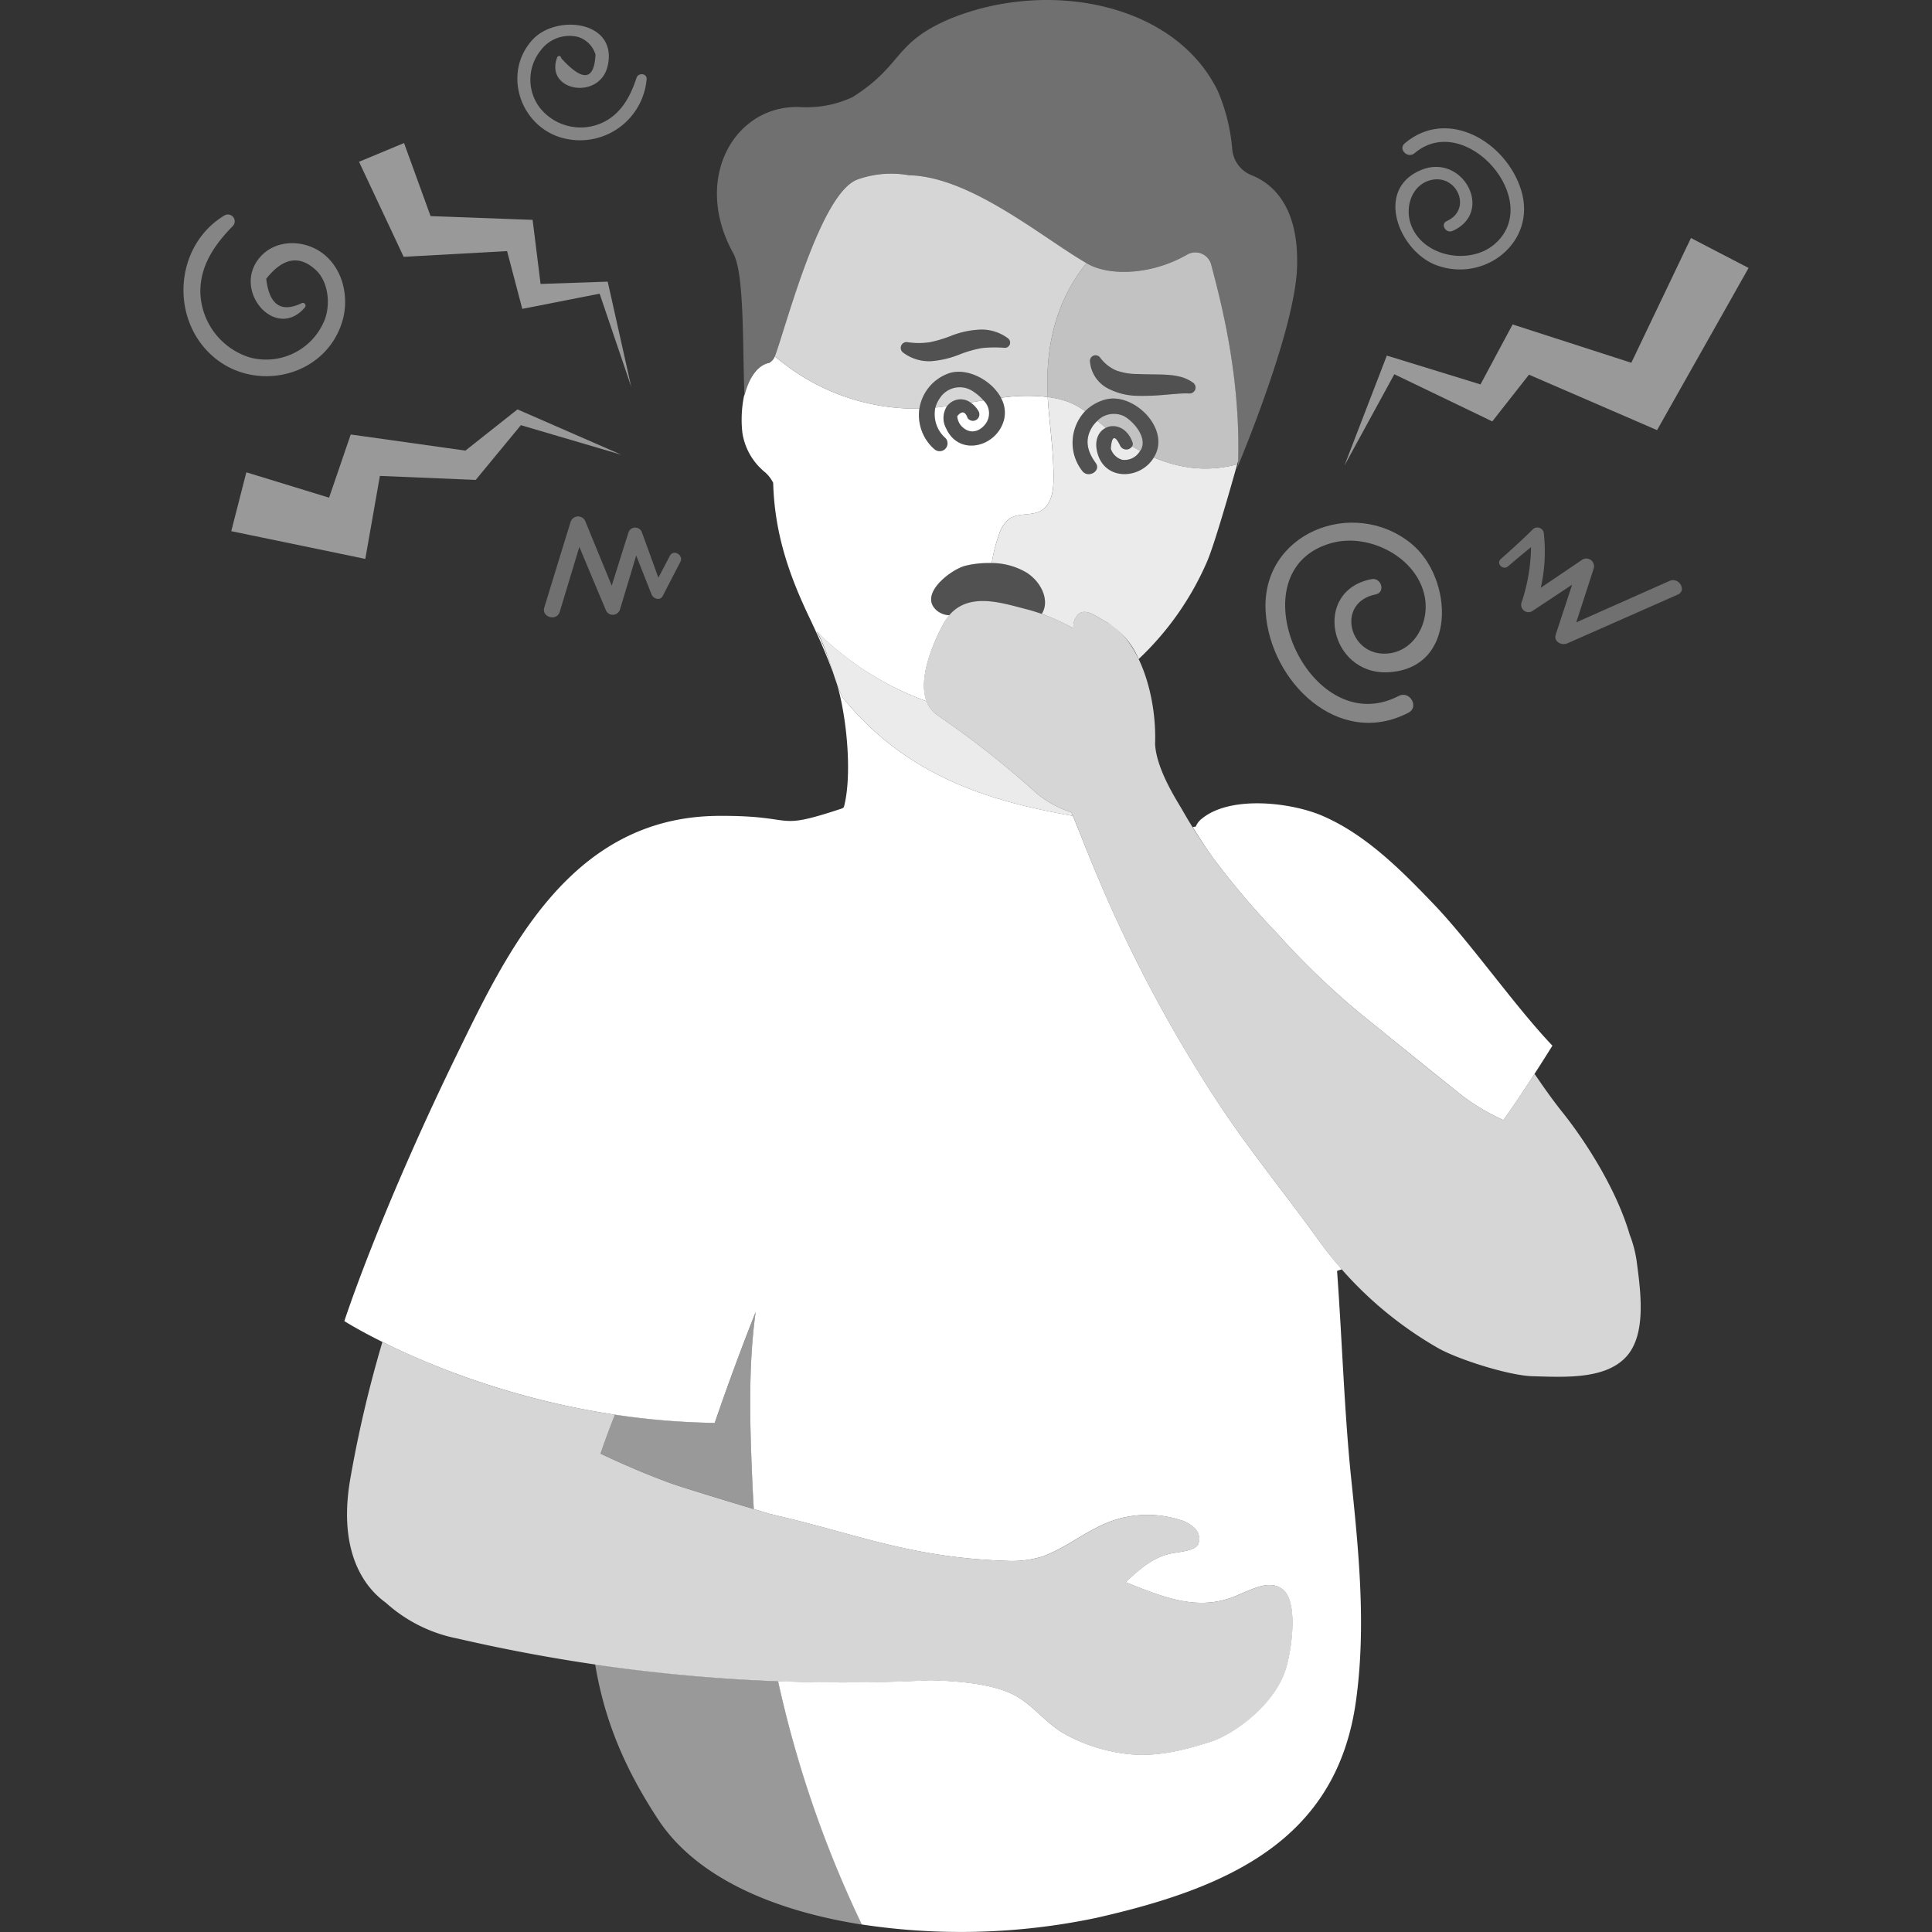<svg viewBox="0 0 300 300" xmlns="http://www.w3.org/2000/svg"><rect x="0" y="0" width="300" height="300" fill="#333333" stroke="none"/><g fill="#fff"><path d="m 115.6 61.47 c .68 -2.81 2.08 -4.81 3.87 -5.13 a 2.21 2.21 0 0 0 .77 -.8 c 1.71 -4.33 7.06 -25.6 12.94 -27.69 a 15.53 15.53 0 0 1 7.95 -.65 c 9.69 .21 21.02 9.96 27.77 13.76 3.45 1.94 10.01 1.73 15.51 -1.48 a 2.55 2.55 0 0 1 3.68 1.66 c 1.29 5 4.64 17.07 4.14 31 0 0 -.07 .24 -.18 .66 1.98 -4.76 9.01 -22.28 9.35 -31.15 .38 -9.74 -3.95 -13.2 -7.03 -14.43 a 4.79 4.79 0 0 1 -3.03 -4.05 28.66 28.66 0 0 0 -2.26 -9.08 c -6.77 -13.82 -26.72 -17.41 -41.85 -11.05 -8.56 3.74 -7 7.07 -14.83 12.03 a 16.8 16.8 0 0 1 -8.04 1.56 c -10.18 -.51 -16.96 11.01 -10.51 22.68 1.78 3.21 1.43 14.36 1.75 22.16 z" opacity=".3"/><path d="m 46.82 47.09 q -4.78 2.26 -5.48 -3.8 3.96 -5.02 7.87 -1.2 c 1.76 1.83 2.07 5.01 1.3 7.32 a 9.79 9.79 0 0 1 -11.7 6.1 10.9 10.9 0 0 1 -7.7 -10.15 c -.04 -4.15 2.25 -7.42 5.04 -10.26 a 1.06 1.06 0 0 0 -1.28 -1.66 c -7.73 4.64 -8.55 15.99 -1.83 21.88 6.5 5.69 17.32 3.29 20.05 -5.21 1.21 -3.75 .25 -8.34 -3 -10.78 -2.91 -2.19 -7.39 -2.22 -9.82 .73 -4.25 5.16 2.59 12.94 7.06 7.69 a .43 .43 0 0 0 -.52 -.67 z" opacity=".4"/><path d="m 86.51 8.93 c -1.95 5.28 6.69 6.72 7.87 1.22 1.5 -6.96 -8.04 -7.99 -11.71 -3.96 -4.4 4.83 -2.24 12.51 3.63 14.89 a 10.39 10.39 0 0 0 14.11 -8.79 c .06 -.93 -1.3 -1.03 -1.57 -.21 -.94 2.86 -2.34 5.52 -5.17 6.91 a 8.08 8.08 0 0 1 -9.93 -2.37 7.22 7.22 0 0 1 .18 -8.74 5.56 5.56 0 0 1 5.78 -2.16 4.09 4.09 0 0 1 2.77 2.76 q -.31 6.08 -5.33 .55 a .32 .32 0 0 0 -.63 -.09 z" opacity=".4"/><path d="m 225.54 35.87 c 6.59 -2.93 1.58 -12.17 -4.89 -9.47 -7.32 3.05 -3.35 12.68 2.41 14.79 7.49 2.76 15.57 -3.59 13.17 -11.58 -2.25 -7.5 -11.41 -13.03 -18.11 -7.35 -1.07 .9 .48 2.43 1.53 1.53 7.87 -6.7 20.2 7.4 12.44 14.11 -3.93 3.4 -11.47 1.96 -13.1 -3.32 -.79 -2.56 .26 -5.85 3.11 -6.6 4.11 -1.09 6.61 4.53 2.55 6.35 -1.04 .47 -.14 1.99 .89 1.53 z" opacity=".4"/><path d="m 212.96 89.93 c -9.27 1.8 -6.52 14.86 2.53 14.46 10.92 -.49 10.21 -14.73 3.58 -20.04 -9.04 -7.24 -23.32 -1.53 -22.54 10.67 .69 10.81 11.31 21.27 22.17 15.65 1.72 -.89 .2 -3.49 -1.52 -2.6 -13.98 7.27 -25.82 -19.72 -10.26 -23.79 5.77 -1.51 13.17 2.29 14.32 8.41 .79 4.19 -1.83 8.84 -6.35 8.81 -5.54 -.04 -7.33 -8 -1.27 -9.2 1.55 -.31 .89 -2.67 -.65 -2.37 z" opacity=".4"/><path d="m 259.26 90.2 l -14.5 6.44 c .91 -2.8 1.82 -5.6 2.72 -8.41 a 1.2 1.2 0 0 0 -1.75 -1.35 l -6.48 4.39 a 25.33 25.33 0 0 0 .48 -8.37 1.01 1.01 0 0 0 -1.71 -.71 c -1.61 1.6 -3.28 3.11 -4.98 4.62 -.77 .69 .36 1.8 1.13 1.13 q 1.77 -1.52 3.57 -2.98 a 28.05 28.05 0 0 1 -1.5 8.67 1.14 1.14 0 0 0 1.66 1.28 l 6.22 -4.12 q -1.27 3.86 -2.54 7.73 c -.37 1.11 .9 1.77 1.79 1.38 l 17.13 -7.56 c 1.48 -.63 .21 -2.78 -1.24 -2.14 z" opacity=".3"/><path d="m 104.02 86.31 q -.89 1.7 -1.79 3.39 c -.85 -2.34 -1.69 -4.68 -2.55 -7.02 a 1.1 1.1 0 0 0 -2.09 0 q -1.31 4.13 -2.6 8.26 l -4.06 -9.89 a 1.22 1.22 0 0 0 -2.33 0 q -2.05 6.64 -4.08 13.28 c -.47 1.53 1.94 2.19 2.4 .66 q 1.52 -5.03 3.04 -10.07 2.03 4.86 4.07 9.71 a 1.17 1.17 0 0 0 2.24 0 q 1.27 -4.18 2.52 -8.37 1.19 3.02 2.38 6.04 c .28 .7 1.34 1.03 1.75 .23 .9 -1.77 1.82 -3.53 2.73 -5.29 .53 -1.05 -1.07 -2 -1.63 -.93 z" opacity=".3"/><path d="m 82.59 47.67 l -1.49 .29 -.45 -1.71 -1.91 -7.26 -14.09 .78 -1.97 .11 -.96 -2.05 -5.97 -12.71 6.99 -2.91 4.12 11.35 13.68 .5 2.16 .08 .24 1.88 1 8.07 9.64 -.33 .78 -.03 .15 .65 3.51 15.68 -4.91 -14.46 z" opacity=".5"/><path d="m 53.58 70.04 l .88 -2.57 2.31 .32 15.5 2.18 7.49 -5.93 .6 -.47 .52 .23 15.62 6.82 -15.62 -4.6 -6.46 7.83 -.55 .67 -1.19 -.05 -13.69 -.57 -1.62 9.21 -.65 3.68 -4.12 -.86 -16.69 -3.45 2.34 -9.14 12.85 3.94 z" opacity=".5"/><path d="m 253.31 56.33 l -15.74 -5.08 -2.69 -.87 -1.14 2.12 -3.85 7.19 -13.45 -4.14 -1.1 -.33 -.35 .92 -6.23 16.16 7.75 -14.19 13.67 6.58 1.54 .75 1.29 -1.65 4.41 -5.61 16.61 7.19 3.28 1.42 1.92 -3.41 12.29 -21.77 -8.95 -4.65 z" opacity=".5"/><path d="m 188.09 41.15 a 2.55 2.55 0 0 0 -3.68 -1.66 c -5.5 3.21 -12.07 3.42 -15.51 1.48 l -.2 -.12 c -3.48 4.36 -6.54 10.82 -6 20.8 a 15.32 15.32 0 0 1 3.15 .74 11.12 11.12 0 0 1 2.64 1.46 6.98 6.98 0 0 1 3.21 -1.82 c 3.99 -1.05 9.28 3.73 7.96 7.93 a 5.04 5.04 0 0 1 -.49 1.07 21.58 21.58 0 0 0 5.84 1.6 18.91 18.91 0 0 0 7.1 -.53 c .05 -.18 .1 -.36 .15 -.52 .38 -13.69 -2.89 -25.5 -4.17 -30.43 z m -2.62 19.56 a .93 .93 0 0 1 -.78 .39 l -.25 -.01 c -1.07 -.03 -2.31 .12 -3.64 .22 a 36.89 36.89 0 0 1 -4.24 .15 10.26 10.26 0 0 1 -4.64 -1.21 5.18 5.18 0 0 1 -2.67 -4.2 .87 .87 0 0 1 1.54 -.57 l .04 .05 a 6.19 6.19 0 0 0 2.49 1.99 9.99 9.99 0 0 0 3.38 .56 c 1.26 .06 2.61 .04 4.04 .09 .35 .02 .71 .03 1.09 .08 a 7.81 7.81 0 0 1 1.12 .18 5.84 5.84 0 0 1 2.29 .98 .93 .93 0 0 1 .24 1.3 z" opacity=".7"/><path d="m 174.56 64.63 a 3.59 3.59 0 0 0 -4.16 .72 c .43 .36 .86 .73 1.29 1.09 1.36 -.68 3.31 -.09 4.14 2.18 a .84 .84 0 0 1 -.03 .72 q .61 .36 1.24 .69 c .05 -.08 .11 -.16 .15 -.24 .96 -1.84 -1.09 -4.28 -2.63 -5.16 z" opacity=".7"/><path d="m 174.27 71.4 a 2.77 2.77 0 0 0 2.76 -1.39 q -.63 -.33 -1.24 -.69 a 1.07 1.07 0 0 1 -1.89 -.19 q -1.19 -2.43 -1.41 .54 a 2.6 2.6 0 0 0 1.78 1.73 z" opacity=".9"/><path d="m 151.97 63.9 a 1 1 0 0 1 -1.72 1.01 q -.56 -1.58 -1.61 -.29 a 2.49 2.49 0 0 0 .81 1.7 c 1.26 1.17 2.73 .68 3.63 -.56 a 2.74 2.74 0 0 0 -.38 -3.59 c -.67 .11 -1.34 .22 -2.01 .33 a 4.03 4.03 0 0 1 1.28 1.4 z"/><path d="m 170.86 55.53 a 6.19 6.19 0 0 0 2.49 1.99 9.99 9.99 0 0 0 3.38 .56 c 1.26 .06 2.61 .04 4.04 .09 .35 .02 .71 .03 1.09 .08 a 7.81 7.81 0 0 1 1.12 .18 5.84 5.84 0 0 1 2.29 .98 .93 .93 0 0 1 -.56 1.68 l -.25 -.01 c -1.07 -.03 -2.31 .12 -3.64 .22 a 36.89 36.89 0 0 1 -4.24 .15 10.26 10.26 0 0 1 -4.64 -1.21 5.18 5.18 0 0 1 -2.67 -4.2 .87 .87 0 0 1 1.54 -.57 z" opacity=".15"/><path d="m 155.95 54.01 a 17.88 17.88 0 0 0 -3.54 .05 17.62 17.62 0 0 0 -3.47 1.01 15.12 15.12 0 0 1 -4.27 1.01 6.68 6.68 0 0 1 -4.43 -1.34 .9 .9 0 0 1 .67 -1.61 l .05 .01 a 11.67 11.67 0 0 0 3.43 0 19.78 19.78 0 0 0 3.5 -1.07 13.98 13.98 0 0 1 4.33 -.89 6.8 6.8 0 0 1 4.34 1.38 .82 .82 0 0 1 -.55 1.46 z" opacity=".15"/><path d="m 175.83 68.62 c -1.5 -4.08 -6.58 -2.74 -5.45 1.65 1.27 4.92 7.9 4.08 9.28 -.31 1.32 -4.21 -3.97 -8.98 -7.96 -7.93 -5.06 1.33 -6.61 7.01 -3.67 11.07 .91 1.26 3.03 .04 2.1 -1.23 -1.28 -1.76 -1.76 -3.56 -.57 -5.53 1 -1.64 3.22 -2.73 5 -1.71 1.54 .88 3.59 3.32 2.62 5.15 a 2.86 2.86 0 0 1 -2.91 1.63 2.6 2.6 0 0 1 -1.78 -1.71 q .22 -2.97 1.41 -.54 c .45 1.19 2.37 .68 1.92 -.53 z" opacity=".15"/><path d="m 151.97 63.9 c -2.15 -3.77 -6.85 -1.43 -5.04 2.62 2 4.46 7.95 2.88 9 -1.41 1.06 -4.34 -4.99 -8.59 -8.81 -7.05 a 6.95 6.95 0 0 0 -4.32 5.21 c -.53 2.56 .54 4.72 2.33 6.51 a 1.22 1.22 0 0 0 1.72 -1.72 c -1.74 -1.73 -2.43 -4.08 -.92 -6.23 a 3.68 3.68 0 0 1 5.31 -.94 c 1.61 1.09 3.19 3 1.83 4.87 -.9 1.24 -2.37 1.72 -3.63 .56 a 2.49 2.49 0 0 1 -.81 -1.7 q 1.06 -1.28 1.61 .29 a 1 1 0 0 0 1.72 -1 z" opacity=".15"/><path d="m 151.25 60.88 a 3.68 3.68 0 0 0 -5.31 .94 4.54 4.54 0 0 0 -.69 1.47 q .89 -.09 1.81 -.22 a 2.61 2.61 0 0 1 3.63 -.57 c .67 -.11 1.34 -.22 2.01 -.33 a 7.17 7.17 0 0 0 -1.45 -1.29 z" opacity=".8"/><path d="m 168.7 40.85 c -6.77 -3.88 -17.97 -13.44 -27.57 -13.64 a 15.53 15.53 0 0 0 -7.95 .65 c -5.79 2.05 -11.08 22.74 -12.86 27.48 .49 .39 .98 .78 1.47 1.16 a 33.49 33.49 0 0 0 20.98 6.95 c .01 -.06 .01 -.12 .03 -.19 a 6.95 6.95 0 0 1 4.32 -5.21 c 2.8 -1.13 6.79 .86 8.31 3.71 a 28.4 28.4 0 0 1 7.27 -.12 c -.55 -9.97 2.51 -16.42 6 -20.79 z m -12.02 12.85 a .82 .82 0 0 1 -.68 .31 h -.06 a 17.88 17.88 0 0 0 -3.54 .05 17.62 17.62 0 0 0 -3.47 1.01 15.12 15.12 0 0 1 -4.27 1.01 6.68 6.68 0 0 1 -4.43 -1.34 .9 .9 0 0 1 .67 -1.61 l .05 .01 a 11.67 11.67 0 0 0 3.43 0 19.78 19.78 0 0 0 3.5 -1.07 13.98 13.98 0 0 1 4.33 -.89 6.79 6.79 0 0 1 4.34 1.38 .82 .82 0 0 1 .13 1.14 z" opacity=".8"/><path d="m 161.95 94.99 a 3.69 3.69 0 0 1 -.19 .33 33.58 33.58 0 0 1 4.93 2.26 2.73 2.73 0 0 1 .58 -2.01 c 1.17 -1.48 3.28 .39 4.63 1.08 a 12.04 12.04 0 0 1 4.91 5.69 45.72 45.72 0 0 0 10.65 -15.2 c 1.13 -2.65 3.58 -11.2 4.65 -15.04 a 18.91 18.91 0 0 1 -7.1 .53 21.58 21.58 0 0 1 -5.84 -1.6 c -2.02 3.42 -7.62 3.73 -8.78 -.76 -.5 -1.95 .22 -3.29 1.31 -3.83 -.43 -.36 -.86 -.73 -1.29 -1.09 a 4.49 4.49 0 0 0 -.84 .99 c -1.2 1.97 -.72 3.77 .56 5.53 .93 1.27 -1.19 2.49 -2.1 1.23 a 7.14 7.14 0 0 1 .46 -9.25 11.12 11.12 0 0 0 -2.64 -1.46 15.32 15.32 0 0 0 -3.15 -.74 c .02 .33 .03 .66 .06 .99 .31 4 .9 8 .83 12.01 -.03 1.75 -.4 3.76 -1.91 4.64 -1.48 .86 -3.52 .29 -4.93 1.25 a 4.77 4.77 0 0 0 -1.58 2.36 24.22 24.22 0 0 0 -1.17 4.53 10.65 10.65 0 0 1 5.42 1.49 c 2.26 1.45 3.47 4.14 2.53 6.07 z" opacity=".9"/><path d="m 147.42 95.54 c 3.2 -3.73 8.46 -1.81 12.22 -.89 a 21.38 21.38 0 0 1 2.12 .66 3.69 3.69 0 0 0 .19 -.33 c .94 -1.93 -.27 -4.62 -2.53 -6.07 -2.67 -1.72 -6.51 -1.81 -9.51 -1.06 -2.17 .54 -7.43 4.44 -4.39 6.99 a 3.3 3.3 0 0 0 1.9 .7 z" opacity=".15"/><path d="m 143.88 108.89 c -1.35 -3.53 .97 -8.95 2.55 -11.91 a 7.83 7.83 0 0 1 .99 -1.44 3.3 3.3 0 0 1 -1.91 -.7 c -3.04 -2.54 2.22 -6.45 4.39 -6.99 a 15.32 15.32 0 0 1 4.1 -.42 24.22 24.22 0 0 1 1.16 -4.53 4.77 4.77 0 0 1 1.58 -2.36 c 1.42 -.96 3.45 -.39 4.93 -1.25 1.51 -.88 1.88 -2.89 1.91 -4.64 .07 -4.01 -.52 -8.01 -.83 -12.01 -.03 -.34 -.04 -.66 -.06 -.99 a 28.4 28.4 0 0 0 -7.27 .12 4.67 4.67 0 0 1 .5 3.34 c -1.05 4.29 -7 5.87 -9 1.41 a 3.36 3.36 0 0 1 .13 -3.45 q -.91 .13 -1.81 .22 a 4.94 4.94 0 0 0 1.6 4.76 1.22 1.22 0 0 1 -1.72 1.72 7.01 7.01 0 0 1 -2.36 -6.32 33.49 33.49 0 0 1 -20.98 -6.95 c -.5 -.38 -.99 -.77 -1.47 -1.16 -.03 .07 -.05 .14 -.08 .21 a 2.24 2.24 0 0 1 -.77 .8 c -1.79 .32 -3.19 2.32 -3.87 5.13 0 -.07 0 -.15 -.01 -.22 a 18.38 18.38 0 0 0 -.3 5.97 9.82 9.82 0 0 0 3.51 6.1 5.27 5.27 0 0 1 1.27 1.65 c .22 8.29 2.77 14.91 5.58 20.83 1.43 3 2.68 5.79 3.66 8.53 a 35.65 35.65 0 0 0 -2.46 -6.27 46.32 46.32 0 0 0 17.04 10.82 z"/><path d="m 254.15 195.91 a 18.38 18.38 0 0 0 -1.09 -4.19 c -2.1 -7.21 -7.04 -14.75 -10.43 -18.99 -1.49 -1.86 -2.92 -3.89 -4.35 -5.99 -1.54 2.38 -3.15 4.8 -4.82 7.19 a 33.3 33.3 0 0 1 -6.29 -3.7 c -5.27 -4.17 -10.47 -8.43 -15.7 -12.65 a 120.66 120.66 0 0 1 -13.16 -12.64 125.66 125.66 0 0 1 -9.92 -11.69 84.87 84.87 0 0 1 -4.85 -7.56 c -.75 -1.31 -3.97 -6.19 -4.18 -10.16 .28 -7.57 -2.48 -16.3 -7.47 -18.88 -1.35 -.7 -3.46 -2.57 -4.63 -1.08 a 2.73 2.73 0 0 0 -.58 2.01 29.86 29.86 0 0 0 -7.05 -2.92 c -4.18 -1.03 -10.21 -3.3 -13.21 2.32 -1.97 3.69 -5.08 11.17 -.86 14.08 a 144.43 144.43 0 0 1 15.32 12.04 15.43 15.43 0 0 0 5.48 3.02 c 1.27 3.01 2.42 6.06 3.68 9.07 a 219.23 219.23 0 0 0 18.98 35.86 c 4.91 7.47 10.57 14.34 15.75 21.56 a 58.81 58.81 0 0 0 18.5 16.7 c 3.13 1.79 11.08 4.29 14.68 4.39 5.03 .14 11.2 .51 14.48 -2.93 s 2.34 -10.16 1.72 -14.86 z" opacity=".8"/><path d="m 95.48 219.66 c -.79 1.99 -1.54 4 -2.23 6.05 3.42 1.62 6.92 3.13 10.51 4.46 2.08 .77 9.42 2.99 13.3 4.15 -.08 -1.28 -.16 -2.57 -.21 -3.86 -.36 -8.4 -.74 -17.96 .5 -26.75 -2.11 5.32 -4.22 11 -6.36 17.23 a 115.83 115.83 0 0 1 -16.2 -1.4 c .23 .05 .46 .09 .69 .12 z" opacity=".5"/><path d="m 120.84 261.06 a 262.49 262.49 0 0 1 -28.43 -2.65 c 1.35 8.06 4.14 15.52 9.79 24.12 6.04 9.19 18.3 14.23 31.65 16.32 -.16 -.33 -.32 -.66 -.48 -1 a 173.71 173.71 0 0 1 -12.53 -36.79 z" opacity=".5"/><path d="m 199.09 246.72 c -1.82 -1.25 -3.78 -.38 -6.93 1 -6.04 2.64 -11.52 .28 -17.35 -2.04 2.09 -1.94 4.19 -3.87 7.07 -4.46 1.1 -.23 3.71 -.41 4.19 -1.4 a 2.32 2.32 0 0 0 -.5 -2.49 5.27 5.27 0 0 0 -2.32 -1.32 16.75 16.75 0 0 0 -8.36 -.45 c -4.99 .97 -8.4 4.42 -12.95 6.12 a 16.4 16.4 0 0 1 -5.06 .71 c -14.55 -.42 -22.57 -3.73 -34.63 -6.67 l -2.74 -.66 s -12.88 -3.82 -15.75 -4.88 c -3.59 -1.33 -7.09 -2.84 -10.51 -4.46 .69 -2.05 1.45 -4.06 2.23 -6.05 a 123.62 123.62 0 0 1 -36.1 -11.29 188.03 188.03 0 0 0 -5.04 21.56 c -1.56 9.41 1.06 15.66 5.56 18.92 a 23.23 23.23 0 0 0 11.18 5.58 265.83 265.83 0 0 0 73.46 6.48 c 4.62 .14 10.04 .59 13.4 2.54 2.72 1.58 4.7 4.35 7.59 5.91 a 26.24 26.24 0 0 0 10.01 3.05 c 4.28 .39 8.52 -.67 12.6 -1.99 3.29 -1.07 9.77 -5.5 11.55 -11.3 .93 -3.02 1.99 -10.63 -.6 -12.41 z" opacity=".8"/><path d="m 188.39 133.25 a 125.66 125.66 0 0 0 9.92 11.69 120.66 120.66 0 0 0 13.16 12.64 c 5.23 4.22 10.44 8.47 15.7 12.65 a 33.3 33.3 0 0 0 6.29 3.7 c 1.67 -2.38 3.28 -4.8 4.82 -7.18 .96 -1.48 1.88 -2.95 2.78 -4.38 -5.7 -5.95 -12.7 -15.99 -18.4 -21.94 -5.04 -5.26 -10.45 -10.75 -17.22 -13.71 -4.82 -2.11 -14.35 -3.29 -18.84 .42 a 2.99 2.99 0 0 0 -.92 1.21 l -.47 .09 c 1.01 1.64 2.06 3.25 3.18 4.81 z"/><path d="m 207.62 197.35 c .2 -.08 .36 -.13 .46 -.16 s .18 -.06 .28 -.09 c -1.27 -1.44 -2.47 -2.94 -3.59 -4.5 -5.18 -7.21 -10.84 -14.08 -15.75 -21.56 a 219.23 219.23 0 0 1 -18.98 -35.86 c -1.18 -2.81 -2.27 -5.67 -3.45 -8.49 -12.38 -2.18 -25.74 -5.93 -35.79 -18.45 -.36 -.76 -.65 -1.52 -.92 -2.27 1.51 4.74 2.53 14.13 1.17 19.31 l -.01 .04 c -.07 .07 -.14 .12 -.21 .19 -11.01 3.65 -6.62 1.09 -19.3 1.18 -22.96 .15 -32.77 21 -40.66 37.2 -12.1 24.85 -17.4 41.25 -17.4 41.25 s 23.97 15.32 57.51 15.81 c 2.14 -6.23 4.25 -11.91 6.36 -17.23 -1.23 8.79 -.86 18.35 -.5 26.75 .06 1.29 .13 2.57 .21 3.86 1.47 .44 2.44 .73 2.44 .73 l 2.74 .66 c 12.06 2.94 20.08 6.25 34.63 6.67 a 16.4 16.4 0 0 0 5.06 -.71 c 4.55 -1.7 7.96 -5.15 12.95 -6.12 a 16.75 16.75 0 0 1 8.36 .45 5.27 5.27 0 0 1 2.32 1.32 2.32 2.32 0 0 1 .5 2.49 c -.48 .99 -3.09 1.17 -4.19 1.4 -2.88 .59 -4.98 2.52 -7.07 4.46 5.83 2.32 11.31 4.68 17.35 2.04 3.16 -1.38 5.12 -2.25 6.93 -1 2.59 1.78 1.52 9.39 .6 12.39 -1.79 5.8 -8.26 10.23 -11.55 11.3 -4.09 1.32 -8.32 2.39 -12.6 1.99 a 26.24 26.24 0 0 1 -10.01 -3.05 c -2.89 -1.56 -4.87 -4.33 -7.59 -5.91 -3.35 -1.94 -8.77 -2.4 -13.4 -2.54 -6.84 .34 -14.75 .5 -23.7 .15 a 173.71 173.71 0 0 0 12.52 36.78 c .16 .33 .32 .66 .48 1 a 102.25 102.25 0 0 0 36.25 -.99 c 20.93 -4.7 37.49 -12.25 40.48 -33.68 1.63 -11.64 .42 -23.48 -.8 -35.17 -1.01 -10.06 -1.35 -20.9 -2.13 -31.64 z"/><path d="m 130.29 107.06 c .16 .4 .33 .79 .52 1.19 10.06 12.52 23.41 16.26 35.79 18.45 .06 .13 .11 .27 .16 .4 -.14 -.33 -.26 -.65 -.4 -.98 a 15.43 15.43 0 0 1 -5.48 -3.02 144.43 144.43 0 0 0 -15.31 -12.04 4.56 4.56 0 0 1 -1.69 -2.17 46.32 46.32 0 0 1 -17.02 -10.83 c 1.59 2.94 2.17 5.65 3.19 8.38 .08 .2 .15 .41 .24 .62 z" opacity=".9"/></g></svg>